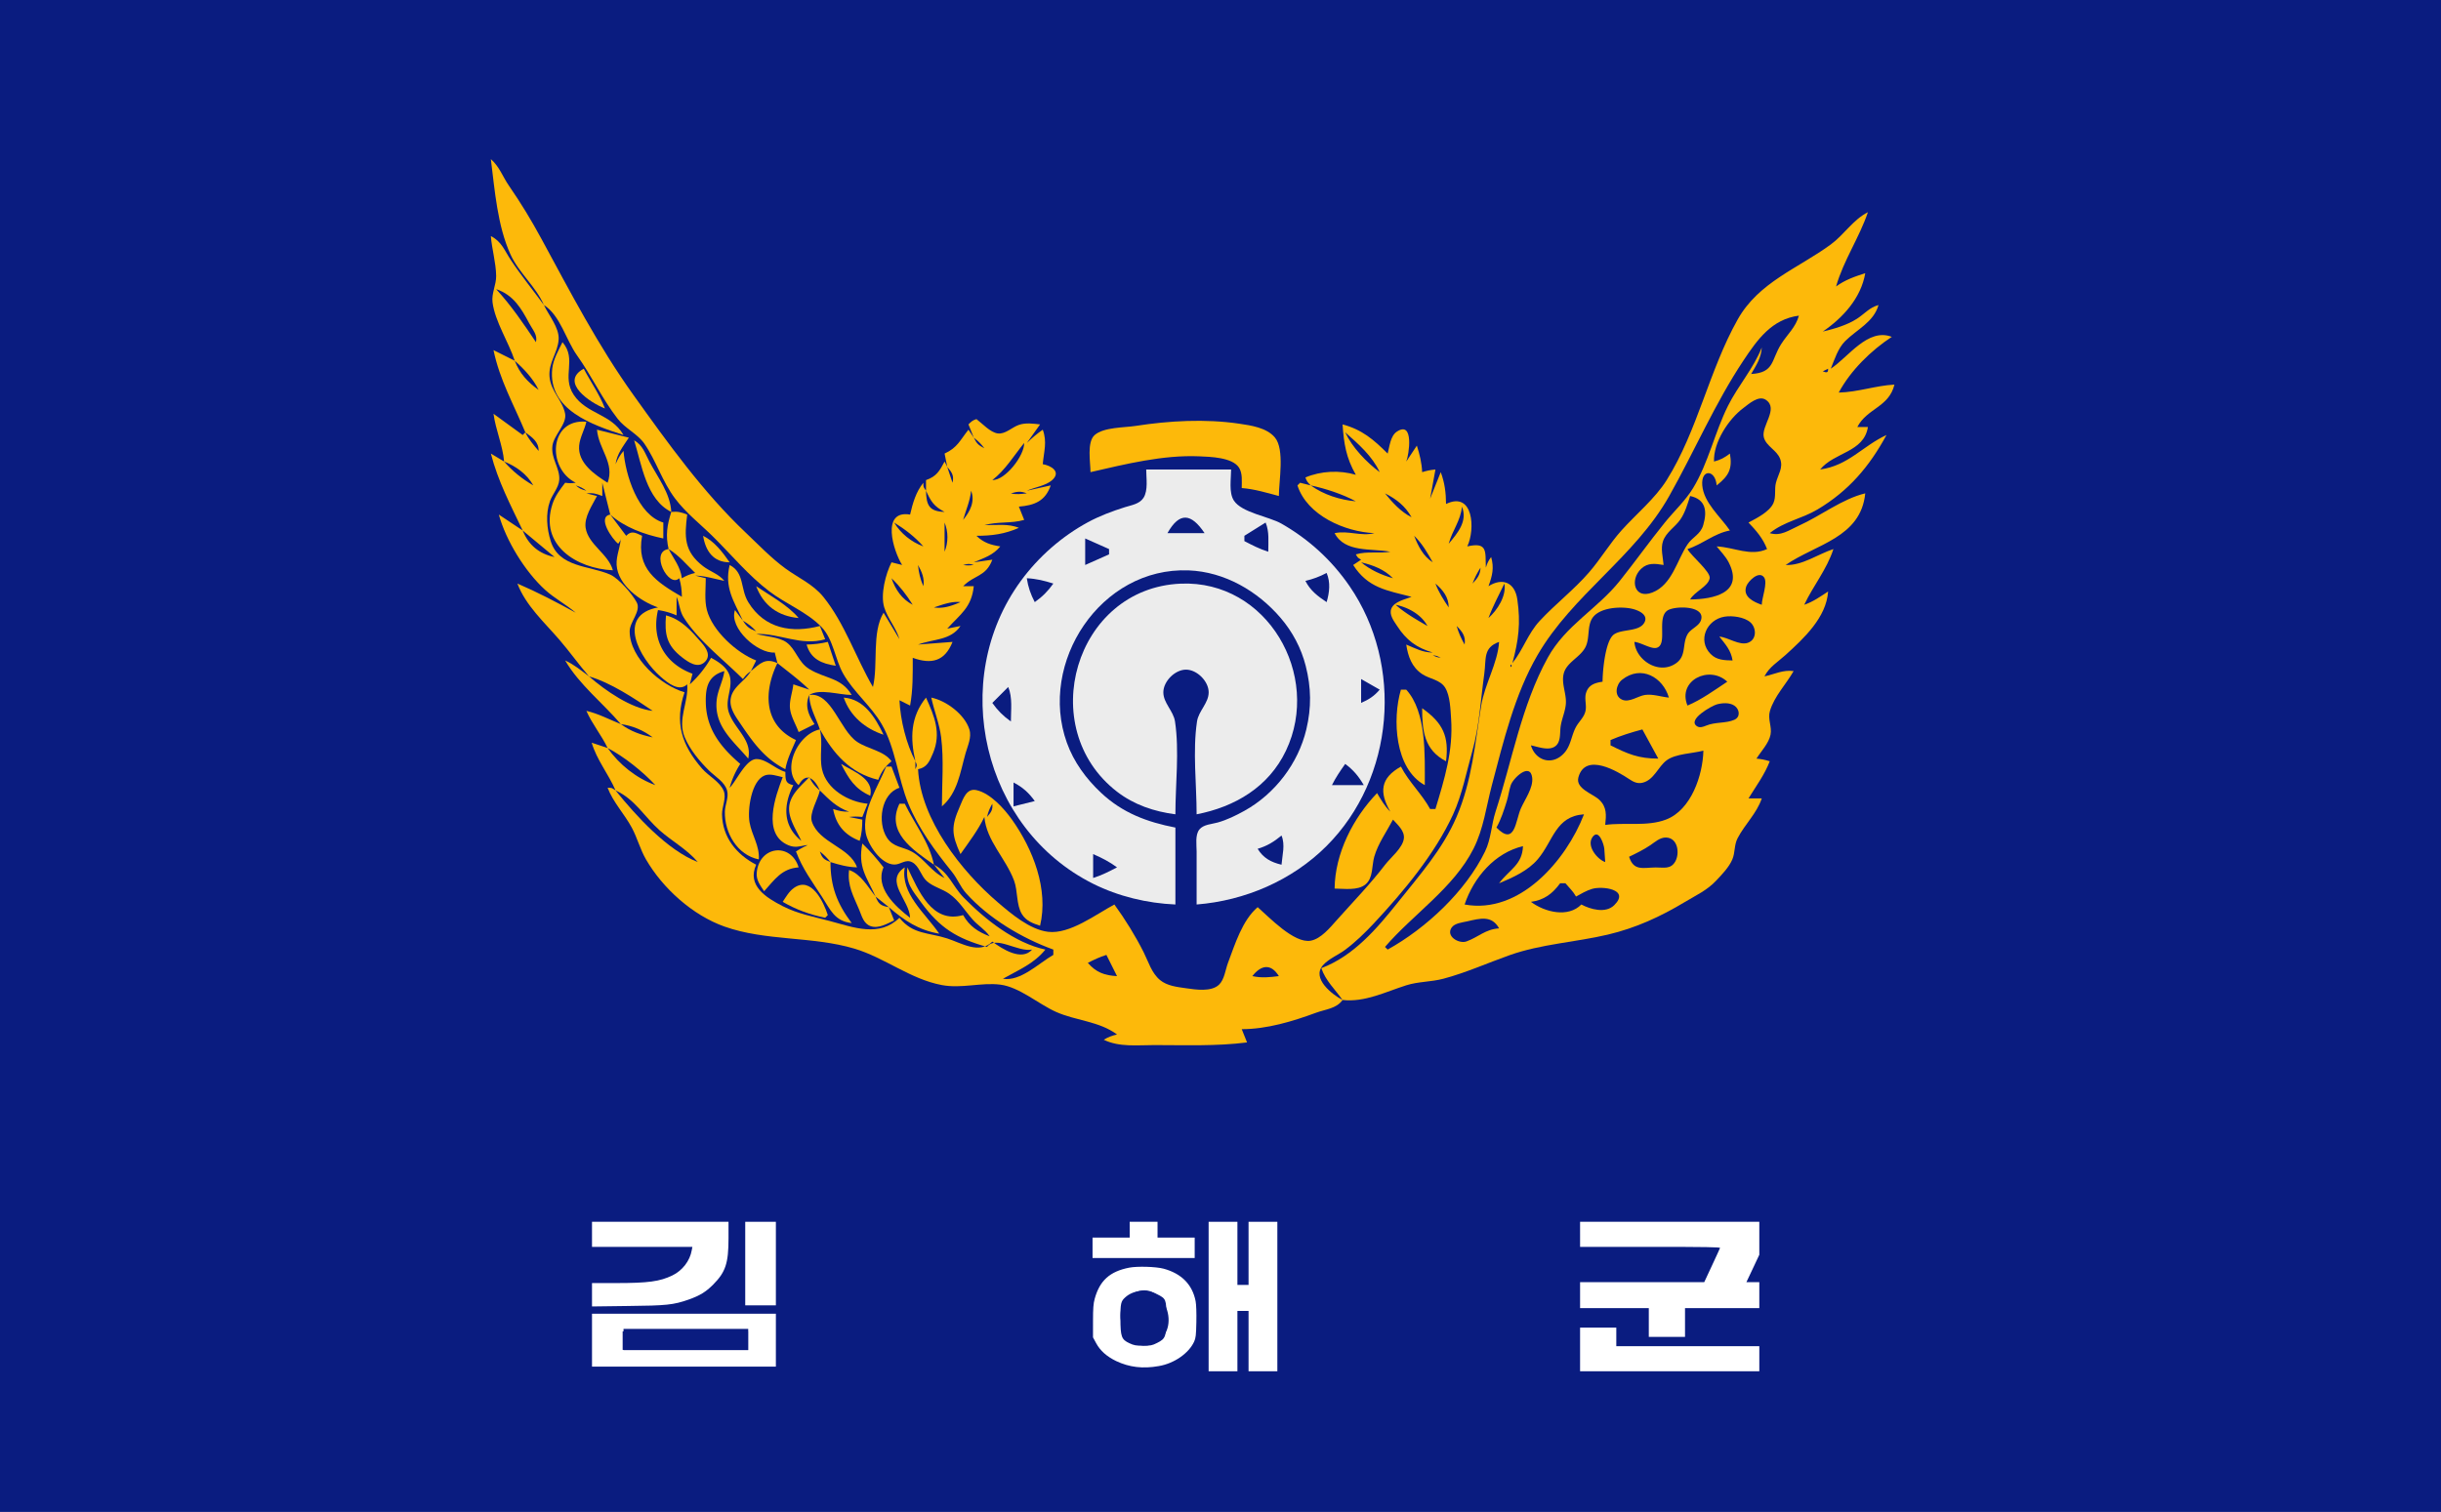 <?xml version="1.0" encoding="UTF-8" standalone="no"?> <svg xmlns:inkscape="http://www.inkscape.org/namespaces/inkscape" xmlns:sodipodi="http://sodipodi.sourceforge.net/DTD/sodipodi-0.dtd" xmlns="http://www.w3.org/2000/svg" xmlns:svg="http://www.w3.org/2000/svg" width="920" height="570" version="1.1" id="svg39" sodipodi:docname="Flag of Gimhae County.svg" inkscape:version="1.3.2 (091e20e, 2023-11-25, custom)"><defs id="defs39"></defs><path d="M0 0v570h920V0H0z" style="fill:#0a1c80;stroke:none" id="path1"></path><g transform="matrix(0.035,0,0,-0.035,214.375,525.023)" fill="#000000" stroke="none" id="g8" style="fill:#ffffff"><path d="m 250,1705 v -135 h 540 541 l -7,-37 c -20,-114 -100,-218 -209,-271 -135,-65 -258,-82 -607,-82 H 250 V 1054 928 l 383,5 c 420,4 494,12 657,69 121,43 185,82 265,162 133,134 165,229 165,499 v 177 H 985 250 Z" id="path1-4" style="fill:#ffffff"></path><path d="M 1900,1390 V 940 h 165 165 v 450 450 h -165 -165 z" id="path2-2" style="fill:#ffffff"></path><path d="m 6040,1755 v -85 h -200 -200 v -110 -110 h 550 550 v 110 110 h -200 -200 v 85 85 h -150 -150 z" id="path3-6" style="fill:#ffffff"></path><path d="M 6890,1035 V 230 h 155 155 v 325 325 h 60 60 V 555 230 h 155 155 v 805 805 h -155 -155 v -340 -340 h -60 -60 v 340 340 h -155 -155 z" id="path4-6" style="fill:#ffffff"></path><path d="m 10890,1705 v -135 h 756 c 601,0 755,-3 751,-12 -2,-7 -42,-93 -87,-190 l -83,-178 h -668 -669 V 1050 910 h 370 370 V 755 600 h 195 195 v 155 155 h 400 400 v 140 140 h -69 -70 l 70,148 69,147 v 178 177 h -965 -965 z" id="path5-5" style="fill:#ffffff"></path><path d="m 6035,1346 c -209,-41 -318,-139 -372,-336 -14,-51 -18,-103 -18,-240 V 595 l 34,-63 c 44,-81 114,-143 215,-192 142,-67 287,-85 460,-54 165,28 322,137 380,263 18,40 21,69 24,211 2,100 -1,188 -8,225 -35,179 -152,298 -345,350 -82,22 -282,28 -370,11 z m 300,-286 c 97,-48 100,-56 100,-250 0,-206 -8,-229 -100,-275 -53,-27 -70,-30 -150,-30 -77,0 -99,4 -148,27 -86,40 -96,70 -97,266 0,163 5,186 52,228 85,78 227,92 343,34 z" id="path6-4" style="fill:#ffffff"></path><path d="M 250,565 V 280 h 990 990 V 565 850 H 1240 250 Z m 1680,-5 V 460 H 1255 580 v 100 100 h 675 675 z" id="path7-0" style="fill:#ffffff"></path><path d="M 10890,465 V 230 h 965 965 v 135 135 h -770 -770 v 100 100 h -195 -195 z" id="path8-5" style="fill:#ffffff"></path></g><path d="M185 60c1.477 11.69 2.47 25.145 7.429 36 3.146 6.885 9.485 11.945 12.571 19-4.129-5.632-8.643-11.192-12.491-17-2.444-3.689-3.417-6.902-7.509-9 .396 5.007 1.923 9.978 1.998 15 .051 3.425-1.802 6.594-1.361 10 .941 7.276 6.064 14.945 8.363 22l-8-4c2.33 11.258 7.646 20.545 12 31l-1 1-11-8c.828 6.141 3.461 11.831 4 18l-5-3c2.724 10.503 7.367 19.267 12 29l-9-6c2.708 9.823 9.899 21.523 17.464 28.391 3.535 3.21 7.884 5.496 11.536 8.609-7.226-3.968-14.42-7.74-22-11 3.138 8.277 10.134 14.583 15.812 21.169 3.868 4.485 7.264 9.305 11.188 13.831-2.95-2.215-5.647-4.466-9-6 5.317 9.122 14.18 16.022 21 24-4.289-1.71-8.513-3.974-13-5 2.174 4.974 5.676 9.109 8 14l-6-2c1.912 6.5 6.332 11.808 9 18-1.478-.986-1.203-1-3-1 2.125 5.525 6.293 9.813 9.099 15 2.095 3.874 3.151 8.176 5.366 12 6.318 10.912 17.551 21.034 29.535 25.3 15.615 5.559 33.092 3.604 49 8.333 11.41 3.393 21.09 11.517 33 13.748 7.415 1.39 14.809-1.066 22-.168 7.183.897 14.451 7.36 21 10.272 7.578 3.37 16.213 3.488 23 8.515-1.96.48-3.307.938-5 2 5.907 2.843 12.574 2 19 2 11.694 0 23.395.467 35-1l-2-5c9.487-.006 19.118-2.919 28-6.188 3.644-1.341 7.695-1.535 10-4.812 8.409.933 16.186-3.059 24-5.535 4.587-1.454 9.379-1.252 14-2.48 8.465-2.25 16.736-5.971 25-8.895 11.88-4.205 24.786-4.858 37-7.744 10.514-2.485 19.783-6.734 29-12.281 4.248-2.556 8.37-4.397 11.83-8.084 2.169-2.311 4.819-5.028 6.072-7.981 1.106-2.608.639-5.409 1.988-8 2.738-5.259 7.196-9.322 9.11-15h-5c2.805-4.566 6.099-8.985 8-14-1.801-.562-3.122-.824-5-1 1.725-2.773 4.635-5.741 5.297-9 .626-3.081-1.17-5.833-.215-9 1.673-5.552 6.091-10.037 8.918-15-3.978-.558-7.134 1.175-11 2 1.876-3.623 5.011-5.388 8-8.104 6.86-6.235 15.345-14.112 16-23.896-2.982 1.939-5.617 3.86-9 5 3.42-7.232 8.505-13.294 11-21-5.863 1.923-11.803 6.293-18 6 11.453-7.902 28.318-10.234 30-27-8.557 2.01-16.894 8.535-25 12.181-3.811 1.714-6.798 4.075-11 2.819 5.495-4.446 12.04-5.382 18-8.929 11.736-6.985 19.553-16.163 26-28.071-9.082 4.21-14.404 11.566-25 13 5.311-6.553 16.492-6.429 18-16h-4c3.679-7.099 11.923-7.438 14-16-7.08.363-13.815 2.852-21 3 4.475-8.309 12.135-15.845 20-21-9-3.511-16.365 7.651-23 12 1.427-3.478 2.705-7.687 5.417-10.391 4.476-4.462 10.735-7.12 12.583-13.609-3.473.954-5.216 3.296-8.174 5.198-3.731 2.398-8.545 3.787-12.826 4.802 7.642-5.234 14.385-12.621 16-22-4.006 1.264-7.596 2.514-11 5 2.814-9.844 8.722-18.31 12-28-5.615 2.826-8.999 8.52-14.039 12.201-12.372 9.037-27.115 14.16-35.032 28.223-10.801 19.186-15.084 41.91-26.772 60.576-4.348 6.945-11.579 12.888-17.057 19-4.423 4.936-7.818 10.714-12.14 15.715-5.738 6.637-12.736 11.983-18.67 18.375-4.448 4.791-6.249 10.9-10.29 15.91 2.34-8.576 3.163-15.068 1.87-23.996-.945-6.529-5.651-8.296-10.87-5.004 1.443-3.962 2.178-6.891 1-11-1.081 1.458-1.436 2.248-2 4-.213-6.152.737-9.757-7-8 3.084-6.408 2.345-20.996-8-16-.035-4.258-.502-8.001-2-12l-4 10 2-11c-1.878.176-3.2.438-5 1-.162-3.539-.932-6.631-2-10l-4 6c1.031-2.434 3.048-15.663-3.572-11.248-2.399 1.6-2.758 5.693-3.428 8.248-5.301-5.297-9.674-9.036-17-11 .497 7.246 1.323 12.559 5 19-6.114-1.807-13.129-1.477-19 1 .472 1.416.814 1.814 2 3l-4-1-1 1c3.612 11.304 17.872 17.521 29 18-5.101 1.288-9.895-1.103-15 0 3.902 7.442 13.818 5.667 21 7-4.401.745-8.618-.292-13 1 .768 1.314.686 1.232 2 2l-3 2c5.573 8.69 12.658 9.583 22 12-2.368.947-6.494 1.762-7.593 4.394-.979 2.345.954 4.744 2.152 6.591 3.459 5.331 7.32 8.248 13.441 10.015-3.726.028-6.581-1.581-10-3 .672 4.464 2.087 8.536 6.044 11.157 2.788 1.846 6.766 2.061 8.638 5.121 1.868 3.052 1.989 8.222 2.229 11.722.826 12.057-2.49 22.662-5.911 34h-2c-3.107-5.712-8.032-10.186-11-16-7.794 4.348-8.227 9.721-4 17-2.131-2.101-3.467-4.424-5-7-9.057 9.457-15.853 22.709-16 36 3.574 0 8.737.877 11.682-1.603 2.912-2.452 2.295-7.047 3.257-10.397 1.432-4.987 4.659-9.44 7.061-14 1.677 1.869 4.39 4.183 4.116 7.002-.353 3.639-4.958 7.232-7.077 9.998-5.664 7.396-12.116 14.028-18.324 20.996-2.445 2.744-5.876 6.94-9.715 7.647-6.236 1.148-15.71-8.907-20-12.643-5.819 4.988-8.525 13.949-11.185 21-.964 2.555-1.339 6.317-3.404 8.258-2.932 2.756-8.815 1.83-12.411 1.314-3.346-.481-7.086-.854-9.787-3.086-3.209-2.652-4.378-6.903-6.183-10.486-3.125-6.205-6.951-12.385-11.03-18-6.881 3.662-16.803 11.295-25 10.297-6.92-.842-13.922-6.821-19-11.167-13.677-11.706-29.027-31.175-30-50.13 3.362-.682 4.288-2.859 5.615-6.001 3.2-7.576.601-13.894-2.615-20.999-5.925 7.334-5.982 15.33-4 24-3.456-6.592-5.66-15.562-6-23l4 2c1.114-6.001 1-11.917 1-18 7.05 2.55 12.088 1.338 15-6l-13 1c5.813-2.177 12.254-1.465 16-7l-5 1c4.928-5.442 9.177-7.952 10-16h-4c4.206-4.303 8.595-3.521 11-10l-7 1c3.93-1.705 7.212-2.62 10-6-3.661-.551-6.323-1.412-9-4 5.807-.004 10.649-.632 16-3-3.959-1.661-8.737-1-13-1 4.94-1.46 10.06-.54 15-2l-2-5c5.925-.489 9.973-2.107 12-8l-9 2c2.856-1.264 7.108-1.872 9.467-3.934 3.7-3.234-.453-5.581-3.467-6.066.408-4.719 1.726-8.413 0-13-2.206 1.532-4.055 3.138-6 5l5-7c-2.707-.284-5.354-.712-8 .187-2.569.873-5.101 3.591-7.961 3.216-2.823-.371-5.821-3.748-8.039-5.403-1.416.472-1.814.814-3 2l2 5-2-3c-3.136 3.898-4.116 6.777-9 9l1 5-1-2c-1.902 3.565-3.027 5.605-7 7v4c-.986-1.479-1-1.203-1-3-2.804 3.475-4.001 7.684-5 12-11.11-1.863-6.327 13.746-3 19l-4-1c-2.204 4.344-4.243 12.168-2.741 17 1.322 4.25 4.459 7.643 5.741 12l-6-10c-4.538 7.575-1.957 19.42-4 28-6.386-10.941-10.681-24.087-18.681-33.96-3.906-4.821-9.42-7.152-14.318-10.731-5.368-3.921-10.092-8.9-14.911-13.464-16.136-15.28-29.406-33.841-42.301-51.845-13.4-18.708-23.808-38.837-34.76-59-3.888-7.157-7.606-13.28-12.233-20-2.406-3.495-3.556-7.173-6.796-10z" style="fill:#fdb90a;stroke:none" id="path2"></path><path d="M187 109c5.882 6.468 10.097 12.72 15 20 .666-2.771-1.189-4.571-2.502-7.039-3.082-5.794-6.002-10.751-12.498-12.961m18 6c1.815 3.887 5.829 8.529 5.548 13-.314 4.979-3.875 8.64-3.44 14 .45 5.553 4.977 9.008 5.886 14 .7 3.843-4.216 7.98-4.777 12-.672 4.817 2.922 8.547 2.558 13-.235 2.862-2.572 5.336-3.515 8-1.671 4.72-1.185 10.268.298 14.999 3.135 10.005 14.526 9.189 22.338 12.59 3.281 1.428 8.417 7.383 10.088 10.527 1.739 3.273-2.666 7.357-2.666 10.883.001 10.237 11.871 20.421 20.682 23.001-3.834 11.325-1.1 19.958 6.669 28.829 2.365 2.701 6.734 4.947 8.094 8.342 1.08 2.695-.672 6.017-.63 8.829.129 8.635 5.433 15.144 12.867 19-3.538 7.873 3.662 12.387 10 15.625 5.739 2.932 11.453 3.925 17.576 5.559 9.143 2.441 18.807 6.286 26.424-1.184 5.002 6.369 11.008 5.51 18 7.799 5.582 1.828 12.098 6.062 17 1.201 3.771 2.797 11.055 7.491 15 3-5.477 1.053-13.661-5.498-17-1-11.374-3.204-17.807-7.128-24.86-16.83-3.316-4.56-5.915-7.281-5.14-13.17 4.142 8.702 9.197 21.382 21 18 2.361 4.176 5.566 6.296 10 8-1.734-2.531-4.345-4.001-6.392-6.3-2.948-3.311-5.09-7.06-8.782-9.698-2.665-1.904-6.057-2.616-8.524-4.805-2.245-1.993-2.774-5.655-5.49-7.111-2.49-1.335-4.305.885-6.732.859-5.106-.053-9.996-7.541-10.801-11.945-1.53-8.367 4.725-17.542 7.721-25h2l3 8c-6.918 2.178-8.414 13.096-4.721 18.811 2.4 3.715 6.1 3.39 9.551 5.363 4.633 2.649 7.187 7.502 12.17 9.826l-4-5c5.755 3.013 6.949 8.046 11.224 12.41 8.076 8.244 19.27 17.125 30.776 19.59-4.389 5.425-10.109 7.647-16 11 6.638 1.111 13.566-5.905 19-9v-2c-11.841-4.296-24.325-11.742-32.826-21.174-2.225-2.47-3.333-5.566-5.386-8.122-6.282-7.816-12.497-16.132-16.436-25.704-3.928-9.544-4.797-20.936-10.033-29.961-4.022-6.933-10.584-12.089-14.52-19.039-3.127-5.523-3.663-12.937-8.193-17.621-5.422-5.607-13.441-8.701-19.606-13.394-8.013-6.1-14.162-13.655-21.285-20.696-4.811-4.754-10.119-8.84-14.246-14.289-4.85-6.403-7.153-14.268-11.604-20.726-2.523-3.66-7.217-5.712-10.06-9.364-5.797-7.447-9.824-16.219-15.319-23.91-4.196-5.873-6.29-15.023-12.486-19m317 242 1 1c14.44-8.009 29.385-21.915 36.711-37 2.284-4.703 2.367-10.096 3.959-15 6.248-19.247 9.75-39.988 19.643-58 6.75-12.288 18.681-18.367 27.173-29 5.779-7.236 11.168-14.807 16.981-22 3.505-4.337 7.744-8.203 10.658-13 5.774-9.505 8.162-21.033 13.145-31 3.75-7.501 9.743-14.278 12.73-22-.188 3.896-2.062 6.651-4 10 8.867-.486 7.494-5.288 11.317-11.285 2.402-3.768 5.459-6.31 6.683-10.715-10.214 1.33-15.634 8.986-20.961 17-10.703 16.1-18.456 34.223-27.915 51-13.02 23.095-36.417 37.193-49.66 60-8.621 14.849-12.821 32.53-17.178 49-2.156 8.145-3.091 16.368-6.944 24-7.459 14.772-22.811 24.722-33.342 37m164-232 1 1-1-1z" style="fill:#0a1c80;stroke:none" id="path3"></path><path d="M212 129c-1.541 3.174-3.478 6.435-3.863 10-1.677 15.566 15.182 21.199 26.863 25-4.681-8.069-13.811-7.807-18.728-15.093-4.772-7.073 1.331-13.354-4.272-19.907z" style="fill:#fdb90a;stroke:none" id="path4"></path><path d="M194 136c1.845 4.763 4.86 8.059 9 11-2.033-4.202-5.506-7.911-9-11z" style="fill:#0a1c80;stroke:none" id="path5"></path><path d="M228 154c-1.996-5.274-5.368-10.003-8-15-9.235 5.097 2.464 12.868 8 15z" style="fill:#fdb90a;stroke:none" id="path6"></path><path d="m689 139-2 1c1.453.555 2.076.604 2-1m-43 35c2.53-.648 3.885-1.427 6-3 1.004 5.776-.421 8.394-5 12-.472-6.062-5.949-6.273-5.423.005.548 6.537 6.9 11.836 10.423 16.995-5.955 1.075-10.323 5.191-16 7 1.442 2.665 8.781 8.543 8.369 11-.522 3.11-5.801 5.074-7.369 8 8.826-.073 20.374-2.479 14.548-13.959-1.137-2.24-2.99-4.096-4.548-6.041 6.598.288 12.725 3.886 19 1-1.564-4.037-4.026-6.881-7-10 3.029-1.611 7.937-4.051 9.397-7.34 1.049-2.363.312-5.182.946-7.66.8-3.127 2.82-5.605 1.604-8.957-1.215-3.346-5.272-4.758-6.159-8.147-1.119-4.276 5.733-10.783.774-14.145-2.746-1.862-6.465 1.554-8.547 3.115C651.41 158.067 645.714 166.829 646 174z" style="fill:#0a1c80;stroke:none" id="path7"></path><path d="M217 182c-1.684.224-2.313.218-4 0-1.914 2.538-3.777 4.951-4.776 8.015-5.058 15.511 9.093 24.36 22.776 24.985-1.759-6.266-9.282-9.627-10.276-16-.631-4.045 2.519-8.566 4.276-12l-4-1c2.47-.228 3.66.075 6 1v-5l3 12c-5.067.849.712 9.264 3 11 .986-1.478 1-1.203 1-3 .106 3.764-1.833 7.25-1.602 11 .473 7.666 9.056 13.745 15.602 16-15.867 2.967-7.008 19.17 1.093 26.228 2.649 2.307 6.89 5.691 9.907 2.772.605 6.752-3.796 13.132-.914 20 1.94 4.626 5.645 9.086 9.203 12.561 2.264 2.211 5.909 4.273 6.76 7.529.674 2.581-.809 5.311-.855 7.91-.142 8.08 4.716 16.367 12.806 18 .317-5.252-2.62-8.98-3.507-14-.817-4.624.631-15.646 5.695-17.647 2.095-.828 4.735.196 6.812.647-2.704 7.063-8.014 21.455 2.184 25.677 5.011 2.075 7.224-2.703 11.816 2.323l-3-3c-2.233.758-3.997 1.747-6 3 2.454 6.524 6.047 11.312 9.796 17.09 3.25 5.006 4.779 9.188 11.204 9.91-5.543-7.363-8-13.873-8-23 3.406 1.063 6.415 1.896 10 2-2.584-7.588-14.301-9.158-17.009-17.246-1.056-3.155 2.322-8.489 3.009-11.754 3.406 3.376 6.405 6.438 11 8-2.315.07-3.779-.26-6-1 1.088 6.008 4.319 9.793 10 12 .81-2.729.979-5.15 1-8l-5-1c1.847-.21 3.143-.194 5 0l2-5c-7.117-.641-15.546-5.435-17.187-13-1.072-4.945.441-9.859-.813-15 5.114 9.066 11.255 16.424 22 19 1.185-3.057 2.482-4.904 5-7-2.873-4.003-8.852-4.567-12.961-7.326-6.56-4.405-9.647-18.856-18.039-17.674 3.966-2.514 11.188-.003 16 0-3.973-6.654-9.905-6.037-15.985-9.765-4.266-2.616-4.976-7.42-8.575-10.057-2.734-2.002-8.14-2.305-11.44-3.178 8.947-.278 16.954 4.674 26 2l-2-5c-10.43 2.76-20.812 1.137-26.995-9.001-3.048-4.998-1.351-11.085-7.005-13.999-2.028 8.523 1.508 13.522 5 21l-3-4c-2.359 6.816 8.644 16.532 15 16l1 4c-4.541-2.087-6.43.057-10 3l2-4c-7.281-2.801-16.538-11.181-18.581-19.039-.974-3.747-.419-8.116-.419-11.961l-4-1c3.766.091 7.309 1.237 11 2-2.051-2.585-5.359-3.499-7.996-5.533-7.277-5.612-7.054-11.157-6.004-19.467-2.34-.925-3.53-1.228-6-1-.384-7.098-5.021-12.849-8.255-19-1.723-3.278-2.479-6.1-5.745-8 2.83 9.066 4.558 22.355 14 27-1.57 4.953-2.213 8.89-1 14-7.228.908-.011 14.92 4 11 .722 2.418.948 4.472 1 7-9.613-5.59-17.276-10.555-15-23-2.51-1.176-4.004-2.089-6 0l-6-8c5.475 4.869 12.857 7.513 20 9v-6c-9.618-2.845-14.29-18.016-15-27-1.366 1.631-2.142 3.038-3 5 .57-3.974 2.829-6.67 5-10l-12-3c.672 7.456 6.755 12.542 4 20-4.829-3.071-11.302-7.424-10.721-14 .271-3.079 2.04-5.987 2.721-9-14.033-1.318-15.015 17.582-4 23m194-4c13.193-3.025 27.34-6.554 41-5.961 4.163.181 12.444.365 14.972 4.264 1.399 2.158 1.019 5.254 1.028 7.697 4.859.387 9.316 1.758 14 3 0-5.633 2.275-17.578-1.514-22.081-3.106-3.691-9.035-4.533-13.486-5.189-12.724-1.875-26.355-1.116-39 .846-4.293.665-11.964.453-15.397 3.412C409.541 166.628 411 174.349 411 178z" style="fill:#fdb90a;stroke:none" id="path8"></path><path d="M198 163c1.297 2.695 3.073 4.704 5 7 .076-3.392-2.357-5.08-5-7m309 0c2.651 5.691 7.979 11.239 13 15-2.761-6.012-8.075-10.681-13-15m-140 2c1.154 2.249 1.751 2.846 4 4-1.33-1.753-2.247-2.67-4-4m19 2c-3.831 4.754-7.158 10.263-12 14 4.914.105 12.155-9.294 12-14m-196 7c3.161 3.642 6.824 6.589 11 9-2.38-4.243-6.507-7.226-11-9m339 0 1 1-1-1m-172 2 2 6c.64-2.66-.223-3.95-2-6z" style="fill:#0a1c80;stroke:none" id="path9"></path><path d="M432 177c0 3.209.797 7.871-1.028 10.697-1.505 2.33-4.533 2.74-6.972 3.507-4.729 1.488-9.64 3.325-14 5.696-9.885 5.376-18.611 13.039-25.243 22.1-27.411 37.45-14.492 93.321 27.243 114.191 9.523 4.762 20.382 7.353 31 7.809v-29c-10.666-2.068-19.913-5.512-27.996-13.09-5.643-5.291-10.287-11.588-12.914-18.91-10.826-30.173 12.672-66.268 45.91-64.96 13.564.534 26.031 7.806 34.699 17.96 4.459 5.223 7.709 11.342 9.405 18 2.099 8.237 2.208 15.731.242 24-3.045 12.801-11.814 24.299-23.346 30.688-3.181 1.762-6.495 3.389-10 4.388-2.204.629-5.43.72-6.972 2.662-1.642 2.068-1.027 5.813-1.028 8.262v20c18.195-1.438 35.977-9.056 48.961-22.039 25.667-25.667 29.098-68.243 8.692-97.961-6.732-9.803-15.319-17.66-25.653-23.571-4.717-2.698-15.011-4.12-17.972-8.731C463.074 185.655 464 180.459 464 177h-32z" style="fill:#ececec;stroke:none" id="path10"></path><path d="m685 177 1 1-1-1m-468 6c1.543 1.267 2.048 1.489 4 2-1.458-1.081-2.248-1.436-4-2m277 0c4.857 3.512 11.055 5.481 17 6-4.949-2.69-11.492-4.823-17-6m-145 2c.134 5.545 1.224 7.808 7 8-4.115-2.204-5.068-3.873-7-8m17 0c-.398 3.894-1.935 7.265-3 11 2.633-3.194 4.565-6.948 3-11m15 1c2.08.507 3.838.237 6 0-2.323-.921-3.581-.687-6 0m141 0c2.744 3.434 6.045 7.017 10 9-2.343-4.199-5.731-6.858-10-9m115 1c-.965 3.004-1.899 6.294-3.723 8.91-1.985 2.847-5.318 4.706-6.495 8.105-.968 2.793-.006 6.121.218 8.985-3.126-.505-5.95-.946-8.467 1.438-4.311 4.082-2.637 11.582 4.181 8.958 7.532-2.899 9.303-12.2 13.291-18.137 1.927-2.87 4.883-3.714 5.936-7.303 1.575-5.365.896-9.71-4.941-10.956m-93 3 1 1-1-1m7 1c-.483 5.328-3.654 9.008-5 14 3.396-4.064 7.227-8.527 5-14m-111 10h14c-5.025-7.506-9.433-8.096-14 0m-103-4c2.395 4.081 6.553 7.399 11 9-3.155-3.61-6.94-6.463-11-9m19 0v11c1.431-3.41 1.431-7.59 0-11m121 0-8 5v2c2.961 1.546 5.81 3.01 9 4 0-3.7.44-7.568-1-11m-280 3c2.156 5.45 6.245 8.855 12 10l-12-10z" style="fill:#0a1c80;stroke:none" id="path11"></path><path d="M265 202c.911 5.729 3.845 9.991 10 10-2.739-3.934-5.687-7.816-10-10z" style="fill:#fdb90a;stroke:none" id="path12"></path><path d="M533 202c1.484 3.92 3.425 7.707 7 10-2.001-3.607-4.035-7.127-7-10m-124 1v10l9-4v-2l-9-4m-157 4c1.974 3.828 4.411 6.593 5 11 1.731-1.006 3.053-1.546 5-2-3.222-3.098-6.169-6.706-10-9m111 6c1.51.25 2.435.18 4 0-1.809-.574-2.069-.465-4 0m150-1c3.48 2.883 7.667 4.752 12 6-3.336-3.369-7.429-4.914-12-6m-167 1c.254 2.932.851 5.29 2 8 .519-2.906-.561-5.434-2-8m212 1c-1.261 2.01-2.19 3.778-3 6 1.791-1.929 2.927-3.364 3-6m-58 2c-2.638 1.388-5.099 2.313-8 3 1.848 3.649 4.613 5.753 8 8 1.085-3.671 1.503-7.418 0-11m164 12c.01-2.538 2.343-8.325.865-10.338-1.96-2.67-6.006 1.485-6.689 3.353-1.46 3.991 2.858 5.965 5.824 6.985m-328-10c1.478 4.3 3.929 7.902 8 10-2.294-3.67-4.86-7.016-8-10m51 0c.497 3.323 1.44 6.026 3 9 2.88-2.04 4.96-4.12 7-7-3.369-1.068-6.461-1.838-10-2z" style="fill:#0a1c80;stroke:none" id="path13"></path><path d="M443 307c0-11.306 1.532-23.825-.147-35-.6-3.994-4.405-6.945-4.396-11 .008-4.146 4.391-8.543 8.543-8.543 4.152 0 8.535 4.397 8.543 8.543.009 4.055-3.796 7.006-4.396 11-1.679 11.175-.147 23.695-.147 35 14.396-2.793 27.144-10.263 33.674-24 13.521-28.447-7.085-64.348-39.674-62.961-39.974 1.702-55.042 54.475-24 78.432 6.44 4.97 14.028 7.5 22 8.529z" style="fill:#ececec;stroke:none" id="path14"></path><path d="M541 220c1.248 3.298 3.034 6.074 5 9 .037-3.815-2.192-6.592-5-9m26 0c-2.046 4.301-4.376 8.53-6 13 3.38-3.038 6.816-8.321 6-13z" style="fill:#0a1c80;stroke:none" id="path15"></path><path d="M285 221c2.73 7.282 8.255 11.302 16 12-4.063-4.871-10.74-8.407-16-12z" style="fill:#fdb90a;stroke:none" id="path16"></path><path d="M255 225v7c-2.373-1.012-4.449-1.622-7-2-2.593 10.895 2.44 20.126 13 24l-1 4a41.281 41.281 0 0 0 8-10c3.159 1.674 6.812 4.062 7.262 8.001.517 4.527-2.201 8.288-.419 12.999 2.304 6.089 8.72 10.046 7.157 17-5.768-6.814-12.874-12.166-11.891-22 .383-3.832 2.393-7.173 2.891-11-6.154 1.748-7.128 6.08-6.985 12 .24 9.972 5.718 16.787 12.985 23-1.844 2.909-3.084 5.679-4 9 2.613-2.632 6.145-10.888 10.188-10.833 3.697.049 7.206 3.853 10.812 4.833.064 2.993-.054 4.346 3 5-3.789 7.538-4.044 15.29 3 21-1.913-4.23-5.499-9.122-4.385-13.996.931-4.075 4.637-7.095 7.385-10.004 1.163 2.217 2.086 3.394 4 5-1.967-4.323-5.074-7.265-8-2-6.645-6.007-.249-19.339 8-21-1.504-4.582-3.842-8.038-4-13-1.709 4.114-.355 7.432 2 11l-6 3c-1.042-2.914-2.955-5.885-3.258-9-.287-2.945.967-6.062 1.258-9l6 2c-3.593-3.533-8.038-6.821-12-10-5.158 10.584-5.381 23.21 7 29-1.53 3.681-3.297 7.054-4 11-7.739-3.93-12.051-9.942-16.821-17-1.978-2.927-4.506-6.238-3.701-9.996.926-4.325 5.477-6.355 7.522-10.004-1.457 1.103-1.897 1.543-3 3-7.241-7.281-16.882-14.556-22.347-23.285-1.488-2.377-1.567-5.205-2.653-7.715m97 4c3.58.541 6.711-.597 10-2-3.264-.418-6.847.977-10 2m174-1c3.596 3.188 7.85 5.585 12 8-2.309-4.313-7.252-7.044-12-8m51 53c1.752 5.899 8.196 7.78 12.581 2.852 2.523-2.835 2.649-6.56 4.387-9.762 1.156-2.128 3.148-3.712 3.626-6.18.441-2.273-.531-4.599.238-6.851 1.016-2.98 3.406-3.622 6.168-4.059.017-3.946.989-15.505 4.318-17.836 3.05-2.135 9.653-.868 11.506-4.578 1.51-3.022-2.649-4.628-4.829-5.102-4.128-.899-11.415-.499-14.392 2.949-2.641 3.059-1.23 7.999-3.06 11.552-2.019 3.92-7.166 5.698-8.21 10.058-.87 3.631 1.004 7.315.849 10.957-.131 3.089-1.596 5.942-1.998 9-.333 2.544.221 6.218-2.502 7.647-2.492 1.308-6.129-.128-8.682-.647m39-39c.541 7.011 9.388 12.598 15.772 7.99 3.906-2.819 2.183-7.184 4.252-10.847 1.213-2.147 4.347-3.025 5.086-5.387 1.737-5.556-9.983-5.43-12.676-3.577-4.165 2.866.298 12.962-4.133 14.07-2.019.505-5.933-2.07-8.301-2.249m-399-11 1 1-1-1z" style="fill:#0a1c80;stroke:none" id="path17"></path><path d="M251 232c-.536 7.044.126 11.22 6.09 15.84 2.3 1.781 5.849 4.313 8.534 1.734 2.414-2.318.64-5.128-1.108-7.15-3.886-4.494-7.649-8.888-13.516-10.424z" style="fill:#fdb90a;stroke:none" id="path18"></path><path d="M653 249c-.604-3.822-2.634-6.013-5-9 3.34.278 7.543 3.467 10.772 2.338 3.396-1.188 3.298-5.648.906-7.738-2.25-1.968-6.813-2.579-9.677-2.116-6.739 1.089-10.36 8.898-5.277 14.082 2.284 2.33 5.235 2.36 8.276 2.434m-373-15c1.468 2.306 2.433 3.051 5 4-1.59-1.752-2.954-2.794-5-4m269 2c.739 2.567 1.682 4.673 3 7 .505-3.07-.849-4.848-3-7z" style="fill:#0a1c80;stroke:none" id="path19"></path><path d="M304 243c1.571 5.464 5.656 7.195 11 8l-3-9c-2.709.648-5.215.942-8 1z" style="fill:#fdb90a;stroke:none" id="path20"></path><path d="M506 377c-2.843-4.052-6.381-7.238-8-12 12.239-4.607 21.084-15.068 29.004-25 8.14-10.209 16.722-19.854 21.953-32 5.851-13.587 6.966-27.737 9.302-42 1.342-8.195 6.203-15.909 6.741-24-6.121 2.169-4.8 6.443-5.58 12-1.321 9.403-1.874 19.863-4.459 29-2.213 7.82-3.901 16.627-7.284 24-6.84 14.904-18.642 29.073-29.766 40.996-3.356 3.597-7.002 7.149-10.95 10.094-2.611 1.948-6.185 3.361-8.353 5.814-4.389 4.967 3.538 11.08 7.392 13.096m34-130c1.248.685 1.548.749 3 1-1.248-.685-1.548-.749-3-1m29.333 3.667c-.055.055-.111 1.111.334.666.055-.055.111-1.111-.334-.666M629 263c-2.203-7.605-10.417-12.499-17.682-6.713-2.194 1.748-3.138 6.015 0 7.472 2.719 1.264 6.006-1.379 8.682-1.761 2.944-.421 6.066.718 9 1.002m7 3c5.297-2.228 10.2-5.824 15-9-6.824-6.393-18.874-.42-15 9m-414-11c6.159 5.353 15.786 12.091 24 13-7.036-4.773-15.86-10.65-24-13m291 1v9c2.943-1.296 4.914-2.559 7-5l-7-4m-133 3-6 6c2.04 2.88 4.12 4.96 7 7 0-4.263.661-9.041-1-13z" style="fill:#0a1c80;stroke:none" id="path21"></path><path d="M528 260c-3.287 11.121-2.333 29.838 9 36-.008-11.291.709-27.563-7-36h-2m-210 3c2.436 7.027 8.109 11.715 15 14-3.083-6.489-7.297-13.419-15-14m33 0c1.087 5.068 3.069 9.821 3.714 15 1.056 8.488.286 17.452.286 26 5.943-5.095 6.884-12.814 8.909-20 .801-2.843 2.381-6.006 1.444-9-1.779-5.685-8.77-10.874-14.353-12z" style="fill:#fdb90a;stroke:none" id="path22"></path><path d="M647 265.573c-1.736.478-11.387 5.785-7.338 8.27 1.037.636 2.352.149 3.357-.273 3.475-1.457 7.509-.797 10.658-2.212 2.411-1.083 1.953-4.025 0-5.33-1.868-1.249-4.621-1.022-6.677-.455z" style="fill:#0a1c80;stroke:none" id="path23"></path><path d="M536 267c.024 8.554.762 15.711 9 20 1.176-9.313-1.085-14.409-9-20z" style="fill:#fdb90a;stroke:none" id="path24"></path><path d="M234 273c3.663 2.713 7.565 4.07 12 5-3.499-2.658-7.639-4.432-12-5m373 6v2c6.521 3.263 10.587 4.999 18 5l-6-11c-4.069 1.088-8.133 2.334-12 4m-378 3c4.421 6.259 10.78 11.353 18 14-4.673-5.066-11.895-10.836-18-14m376 29c7.477-1.037 15.742.707 22.907-2.017 9.52-3.62 13.878-16.778 14.093-25.983-4.069 1.077-10.428 1.138-13.791 3.603-3.343 2.452-4.78 7.487-9.213 8.507-1.912.439-3.45-.371-4.996-1.403-4.136-2.76-16.486-10.272-19.11-.641-1.169 4.292 5.503 6.19 7.878 8.463 2.911 2.786 2.609 5.784 2.232 9.471m-260-24v3c.696-1.554.696-1.446 0-3z" style="fill:#0a1c80;stroke:none" id="path25"></path><path d="M317 288c2.843 5.526 5.144 9.415 11 12 1.464-6.452-6.212-9.049-11-12z" style="fill:#fdb90a;stroke:none" id="path26"></path><path d="M507 288c-1.854 2.609-3.58 5.135-5 8h12c-1.922-3.318-3.914-5.723-7-8m57 24c7.02 7.141 7.15-2.483 9.188-7.17 1.464-3.366 4.771-7.835 4.284-11.678-.749-5.909-7.193.206-8.078 2.863-.647 1.943-.871 4.022-1.483 5.985-1.077 3.457-2.155 6.848-3.911 10m-182-17v9l8-2c-2.275-3.156-4.545-5.205-8-7z" style="fill:#0a1c80;stroke:none" id="path27"></path><path d="M362 322c3.171-4.497 6.633-9.025 9-14 .817 9.078 8.06 15.56 11.2 24 1.47 3.951.77 9.069 2.978 12.671 1.548 2.524 4.169 3.474 6.822 4.329 3.263-13.707-2.659-28.856-10.591-39.996-2.96-4.158-8.117-9.927-13.365-11.117-3.83-.869-5.074 3.386-6.272 6.114-3.342 7.614-3.173 10.47.228 17.999z" style="fill:#fdb90a;stroke:none" id="path28"></path><path d="M232 298c7.637 9.472 19.457 22.528 31 27-4.161-4.896-9.763-7.834-14.486-12.054-5.721-5.111-9.224-11.66-16.514-14.946z" style="fill:#0a1c80;stroke:none" id="path29"></path><path d="M339 303c-5.165 10.735 4.94 17.345 13 23-1.787-8.585-7.216-15.261-11-23h-2z" style="fill:#fdb90a;stroke:none" id="path30"></path><path d="M374 303c-1.048 1.856-1.512 2.944-2 5 1.554-1.782 2.242-2.671 2-5m191 30c3.87-5.213 8.77-6.92 9-14-10.608 2.52-18.547 11.759-22 22 20.68 3.826 38.256-16.562 45-34-10.753.722-11.541 9.991-17.394 16.907-3.715 4.39-9.407 6.928-14.606 9.093m40-8-.349-5.02c-.118-1.51-2.089-7.881-4.499-4.318-2.294 3.392 1.975 8.388 4.848 9.338m-122-10c-2.879 2.36-5.427 3.941-9 5 2.122 3.494 5.065 5.075 9 6 .296-3.754 1.451-7.444 0-11m131 8c1.732 5.484 5.216 4.095 9.999 4.033 2.952-.038 5.681.827 7.414-2.265 1.732-3.091.964-8.883-3.468-9.017-2.318-.071-4.153 1.689-5.945 2.893-2.548 1.713-5.236 3.034-8 4.356z" style="fill:#0a1c80;stroke:none" id="path31"></path><path d="M325 318c-1.666 8.977 1.452 12.323 5 20-2.863-3.574-5.58-8.577-10-10-.62 6.059 1.549 9.539 3.831 14.996.978 2.337 1.625 5.236 4.313 6.168 3 1.039 6.232-.941 8.856-2.164l-2-5c5.811 5.06 11.302 8.691 19 10-5.235-7.687-14.717-15.16-13-25-7.905 5.191 1.855 12.37 2 19-5.648-4.339-13.301-11.383-10-19-2.444-3.135-5.116-6.269-8-9m-37 18c4.003-4.436 6.628-8.52 13-9-2.896-9.515-14.847-8.129-15.793 1.998-.26 2.777 1.345 4.818 2.793 7.002z" style="fill:#fdb90a;stroke:none" id="path32"></path><path d="M309 321c.854 2.525 1.508 3.03 4 4-1.255-1.573-2.424-2.749-4-4m103 1v9c3.19-.99 6.039-2.454 9-4-2.793-2.079-5.801-3.628-9-5z" style="fill:#0a1c80;stroke:none" id="path33"></path><path d="M295 340c5.097 2.964 10.235 4.807 16 6l1-1c-1.55-4.894-6.221-14.819-12.737-10.269-1.853 1.294-3.04 3.424-4.263 5.269z" style="fill:#fdb90a;stroke:none" id="path34"></path><path d="M588 333c-2.899 3.977-6.071 6.341-11 7 5.236 3.917 14.029 6.077 19 1 3.391 1.81 9.138 3.471 12.396.258 6.132-6.05-4.595-7.3-8.391-6.128-2.151.663-4.048 1.788-6.005 2.87-1.065-1.899-2.554-3.327-4-5h-2m-258 5c1.127 2.841 1.987 3.492 5 4l-5-4m235 12c-2.747-4.982-7.095-3.791-11.999-2.65-1.836.428-4.754.653-5.915 2.385-2.224 3.317 2.844 6.194 5.629 5.182 4.588-1.666 7.056-4.581 12.285-4.917m-155 13c3.094 3.597 6.309 4.756 11 5l-4-8c-2.489.777-4.672 1.817-7 3m62 5c3.513.764 6.462.438 10 0-3.007-4.875-6.712-4.204-10 0z" style="fill:#0a1c80;stroke:none" id="path35"></path><path d="M426.228 488.028c-8.701 5.319-1.754 24.366 9.663 17.944 10.015-5.633 2.043-25.101-9.663-17.944z" style="fill:#0a1c80;stroke:none" id="path37"></path><path d="M235 501v8h47v-8h-47z" style="fill:#0a1c80;stroke:none" id="path39"></path></svg> 